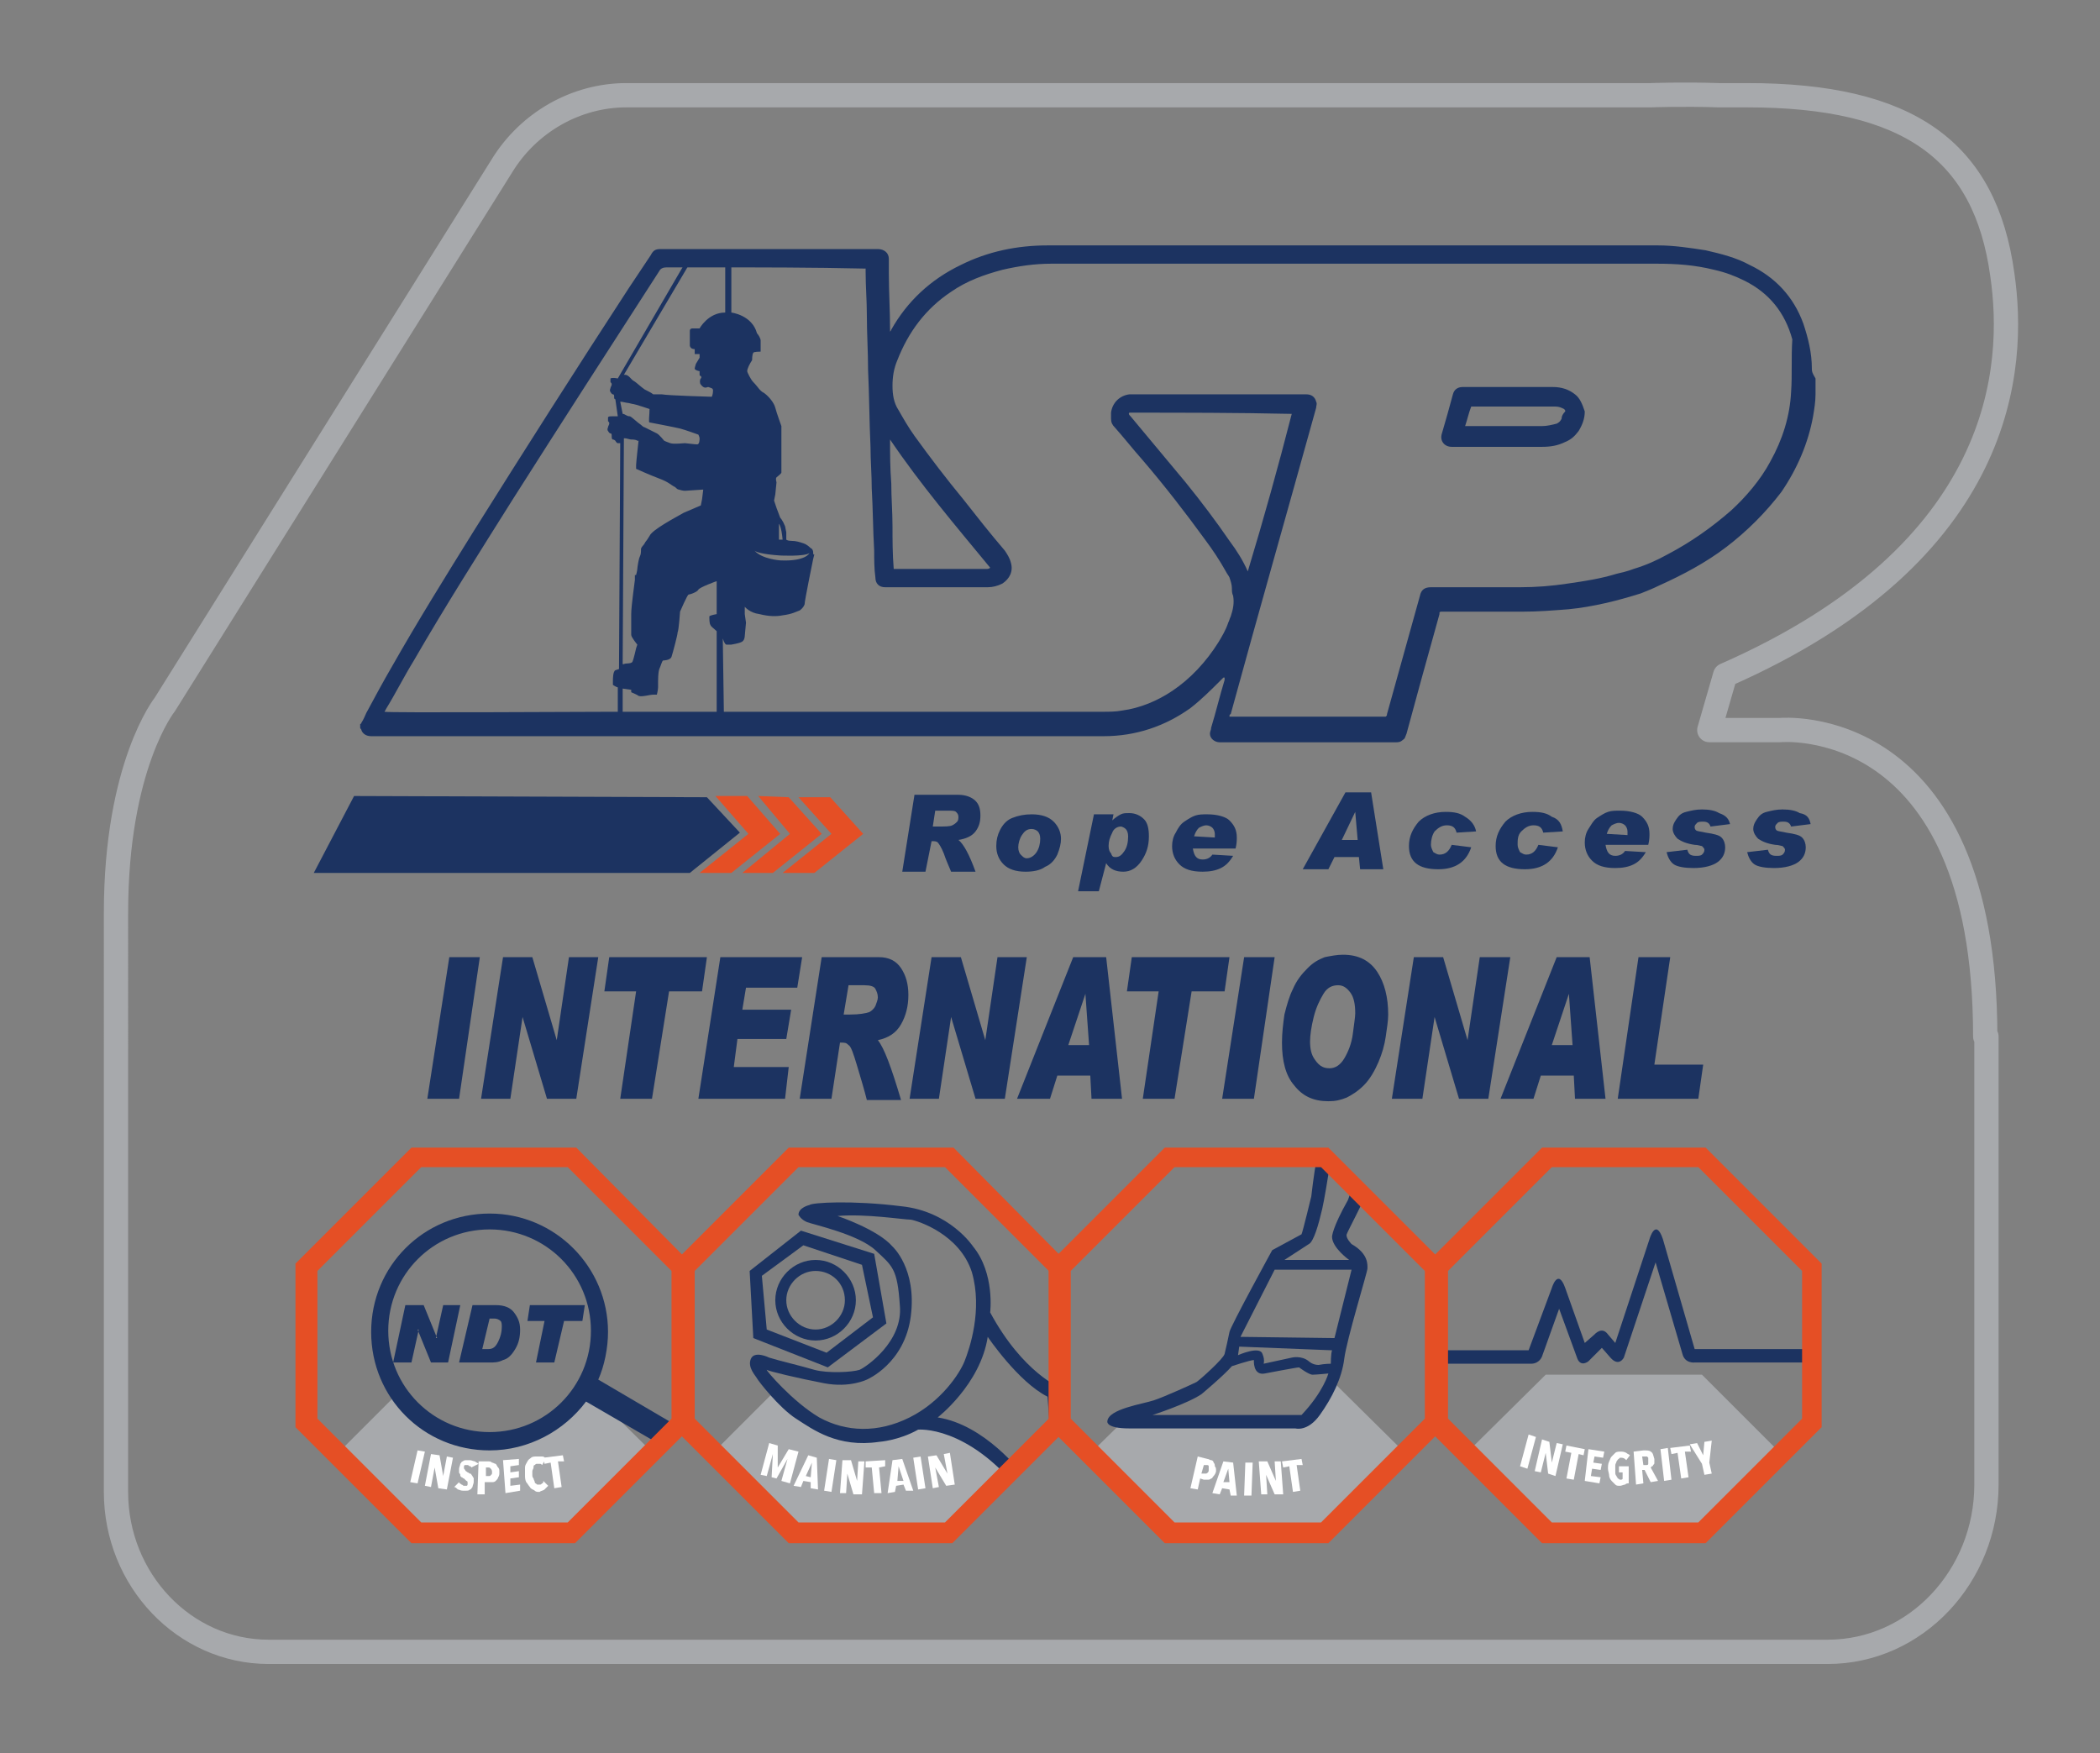 <?xml version="1.0" encoding="UTF-8"?> <svg xmlns="http://www.w3.org/2000/svg" xmlns:xlink="http://www.w3.org/1999/xlink" version="1.1" id="Layer_1" x="0px" y="0px" viewBox="0 0 172 143.6" style="enable-background:new 0 0 172 143.6;" xml:space="preserve"><rect x="0" y="0" width="172" height="143.6" fill="#808080" stroke="none"/> <style type="text/css"> .st0{clip-path:url(#XMLID_00000098186042087341946930000001599094837507326395_);fill:#A7A9AC;} .st1{clip-path:url(#XMLID_00000098186042087341946930000001599094837507326395_);} .st2{fill:#1C3361;} .st3{fill-rule:evenodd;clip-rule:evenodd;fill:#1C3361;} .st4{fill:#FFFFFF;} .st5{clip-path:url(#XMLID_00000098186042087341946930000001599094837507326395_);fill:#1C3361;} .st6{clip-path:url(#XMLID_00000098186042087341946930000001599094837507326395_);fill-rule:evenodd;clip-rule:evenodd;fill:#1C3361;} .st7{fill:#E54F25;} .st8{fill-rule:evenodd;clip-rule:evenodd;fill:none;stroke:#000000;stroke-width:0.535;stroke-miterlimit:3.864;} .st9{fill-rule:evenodd;clip-rule:evenodd;fill:#FFFFFF;} .st10{fill:none;stroke:#A7A9AC;stroke-width:1.989;stroke-linecap:round;stroke-linejoin:round;stroke-miterlimit:10;} </style> <g> <g> <g> <g> <g> <defs> <path id="XMLID_00000001623005471964780780000013681915447933420211_" d="M46.9,125.6H34.1l-9-9l0-12.8l9-9l12.8,0l9,9l0,12.8 L46.9,125.6z M86.7,116.6v-12.8l-9-9l-12.8,0l-9,9l0,12.8l9,9h12.8L86.7,116.6z M117.6,116.6v-12.8l-9-9l-12.8,0l-9,9l0,12.8 l9,9h12.8L117.6,116.6z M148.4,116.6v-12.8l-9-9l-12.8,0l-9,9v12.8l9,9h12.8L148.4,116.6z"></path> </defs> <clipPath id="XMLID_00000093175201194588068240000017931812953590388355_"> <use xlink:href="#XMLID_00000001623005471964780780000013681915447933420211_" style="overflow:visible;"></use> </clipPath> <path style="clip-path:url(#XMLID_00000093175201194588068240000017931812953590388355_);fill:#A7A9AC;" d="M47.8,113.4 c-1.5,2.7-4.4,4.5-7.7,4.5c-3.1,0-5.8-1.6-7.3-4l-7.7,7.7v12.8l9.1,9.1H47l9.1-9.1v-12.8L47.8,113.4z"></path> <path style="clip-path:url(#XMLID_00000093175201194588068240000017931812953590388355_);fill:#A7A9AC;" d="M84.2,119.2 l-1.3,1.3c0,0-2.1-1.6-3.1-2.6s-4.3-1.4-4.3-1.4s-3.5,1.5-6.9,0.9c-2-0.4-3.8-2.1-5.1-3.5l-7.7,7.7v12.8l9.1,9.1h12.8l9.1-9.1 v-12.8L84.2,119.2z"></path> <path style="clip-path:url(#XMLID_00000093175201194588068240000017931812953590388355_);fill:#A7A9AC;" d="M109,113 c-0.6,0.9-1.9,3.1-2.3,3.4c-0.5,0.3-6.7,0-8.1,0c-1.1,0-4.9-0.1-6.5-0.1l-5.4,5.3v12.8l9.1,9.1h12.8l9.1-9.1v-12.8L109,113z"></path> <polygon style="clip-path:url(#XMLID_00000093175201194588068240000017931812953590388355_);fill:#A7A9AC;" points=" 139.4,112.6 148.4,121.6 148.4,134.5 139.4,143.5 126.6,143.5 117.5,134.5 117.5,121.6 126.6,112.6 "></polygon> <g style="clip-path:url(#XMLID_00000093175201194588068240000017931812953590388355_);"> <path class="st2" d="M65.8,102l4.8,1.6l0.9,4.3l-3.8,2.9l-4.9-1.9l-0.4-4.4L65.8,102z M65.6,100.8l-4.2,3.3l0.3,5.5l6.1,2.4 l4.8-3.6l-1-5.7L65.6,100.8z"></path> <path class="st2" d="M69.2,106.5c0,1.3-1.1,2.4-2.4,2.4s-2.4-1.1-2.4-2.4c0-1.3,1.1-2.4,2.4-2.4S69.2,105.1,69.2,106.5z M66.8,103.2c-1.8,0-3.3,1.5-3.3,3.3c0,1.8,1.5,3.3,3.3,3.3s3.3-1.5,3.3-3.3C70.1,104.7,68.6,103.2,66.8,103.2z"></path> <path class="st2" d="M73.8,98.8c4,0.4,5.9,3.3,5.9,3.3c1.8,2.2,1.4,5.4,1.4,5.4c2.7,5,5.8,6.2,5.8,6.2l0.4,5.4l-3.7,3.1 c-4.4-5.5-8.4-5.1-8.4-5.1c-1.6,0.9-3.2,1-3.2,1c-3.4,0.5-5.4-1-6.8-1.9s-3.1-3.1-3.2-3.3c-0.1-0.2-0.8-0.9-0.5-1.6 c0.3-0.7,1.5-0.1,1.5-0.1c0.6,0.2,2.7,0.7,3.7,1c1.1,0.3,3.1,0.2,3.7,0c0.5-0.2,3.6-2.3,3.3-5.3c-0.2-3-0.6-3.2-2-4.5 s-5.1-2.1-5.6-2.3c-0.5-0.2-0.7-0.6-0.7-0.6c0-0.6,0.9-0.8,0.9-0.8C66.5,98.5,69.8,98.3,73.8,98.8z M68.6,99.6 c0,0,3.3,1.1,4.5,2.5c0,0,2,1.8,1.5,5.7c-0.5,3.9-3.6,5.2-3.6,5.2s-1.4,0.7-3.5,0.3s-4.6-1-4.7-1.1c-0.1,0,2.1,2.6,4.3,3.9 c2.2,1.2,4.8,1.3,7.4,0s4.1-3.6,4.5-4.6s1.5-4.2,0.6-7.3c-1-3.1-4.4-4.2-5-4.3C74,99.9,70.9,99.4,68.6,99.6z M76.8,116.1 c3.9,0.6,6.9,4.6,6.9,4.6l2.4-2.1l-0.3-4.2c-2.4-1.2-4.9-4.9-4.9-4.9C80.3,113.4,76.8,116.1,76.8,116.1z"></path> </g> <g style="clip-path:url(#XMLID_00000093175201194588068240000017931812953590388355_);"> <g> <polygon class="st3" points="37.7,106.9 36.7,111.6 35.3,111.6 34.2,108.9 34.3,108.9 33.7,111.6 32.2,111.6 33.2,106.9 34.7,106.9 35.8,109.6 35.7,109.6 36.3,106.9 "></polygon> <path class="st3" d="M38.7,106.9l1.9,0c0.7,0,1.2,0.2,1.5,0.6c0.3,0.4,0.5,0.8,0.5,1.4c0,0.6-0.1,1.1-0.4,1.6 c-0.3,0.5-0.6,0.8-1,0.9c-0.4,0.2-0.7,0.2-1.1,0.2l-2.5,0L38.7,106.9z M39.5,110.5l0.5,0c0.4,0,0.6-0.2,0.8-0.6 c0.2-0.4,0.3-0.8,0.3-1.2c0-0.2,0-0.4-0.1-0.5c-0.1-0.1-0.3-0.2-0.5-0.2l-0.4,0L39.5,110.5z"></path> <polygon class="st3" points="47.9,106.9 47.7,108.2 46.2,108.2 45.4,111.6 43.9,111.6 44.6,108.2 43.2,108.2 43.4,106.9 "></polygon> </g> <path class="st3" d="M55.3,116.7l-6.3-3.7c0.5-1.1,0.8-2.6,0.8-3.9c0-5.3-4.3-9.7-9.7-9.7s-9.7,4.3-9.7,9.7s4.3,9.7,9.7,9.7 c3.2,0,6.1-1.6,7.9-4l6.2,3.6L55.3,116.7z M40.1,117.3c-4.6,0-8.3-3.7-8.3-8.3c0-4.6,3.7-8.3,8.3-8.3s8.3,3.7,8.3,8.3 C48.4,113.6,44.7,117.3,40.1,117.3z"></path> </g> <g style="clip-path:url(#XMLID_00000093175201194588068240000017931812953590388355_);"> <path class="st4" d="M64,121.3l0.5-1.8l0,0l-0.9,1.6l-0.4-0.1l0.1-1.9l0,0l-0.5,1.8l-0.5-0.1l0.7-2.6l0.7,0.2l0,1.8l0,0 l0.9-1.5l0.8,0.2l-0.7,2.6L64,121.3z"></path> <path class="st4" d="M66.4,121.9l0-0.5l-0.6-0.1l-0.2,0.5l-0.6-0.1l1.2-2.5l0.7,0.2L67,122L66.4,121.9z M66.5,119.8 L66.5,119.8l-0.5,1.1l0.4,0.1L66.5,119.8z"></path> <path class="st4" d="M67.5,122.1l0.4-2.6l0.6,0.1l-0.4,2.6L67.5,122.1z"></path> <path class="st4" d="M69.9,122.4l-0.5-1.7l0,0l-0.1,1.6l-0.5,0l0.2-2.7l0.7,0l0.5,1.7l0,0l0.1-1.6l0.5,0l-0.2,2.7L69.9,122.4z "></path> <path class="st4" d="M72,120.2l0.2,2.1l-0.6,0l-0.2-2.1l-0.5,0l0-0.5l1.6-0.1l0,0.5L72,120.2z"></path> <path class="st4" d="M74.2,122.1l-0.2-0.5l-0.6,0.1l-0.1,0.5l-0.6,0.1l0.4-2.7l0.8-0.1l0.9,2.6L74.2,122.1z M73.6,120.1 L73.6,120.1l-0.1,1.2l0.5,0L73.6,120.1z"></path> <path class="st4" d="M75.2,122l-0.4-2.6l0.6-0.1l0.4,2.6L75.2,122z"></path> <path class="st4" d="M77.5,121.7l-0.9-1.5l0,0l0.3,1.6l-0.5,0.1l-0.4-2.6l0.7-0.1l0.9,1.5l0,0l-0.3-1.6l0.5-0.1l0.4,2.6 L77.5,121.7z"></path> </g> <g style="clip-path:url(#XMLID_00000093175201194588068240000017931812953590388355_);"> <path class="st4" d="M99.6,120.5c0,0.1-0.1,0.3-0.2,0.4c-0.1,0.1-0.1,0.2-0.2,0.2c-0.1,0.1-0.2,0.1-0.3,0.1 c-0.1,0-0.2,0-0.3,0l-0.3-0.1l-0.2,0.9l-0.6-0.1l0.6-2.6l0.8,0.2c0.1,0,0.2,0.1,0.3,0.1c0.1,0,0.2,0.1,0.2,0.2 c0.1,0.1,0.1,0.2,0.1,0.3C99.6,120.2,99.6,120.3,99.6,120.5z M99,120.4c0-0.1,0-0.2,0-0.3c0-0.1-0.1-0.1-0.2-0.1l-0.2,0 l-0.2,0.7l0.2,0c0.1,0,0.2,0,0.2,0C99,120.6,99,120.5,99,120.4z"></path> <path class="st4" d="M100.8,122.5l-0.1-0.5l-0.6-0.1l-0.2,0.5l-0.6-0.1l0.9-2.6l0.8,0.1l0.3,2.7L100.8,122.5z M100.6,120.3 L100.6,120.3l-0.4,1.1l0.5,0L100.6,120.3z"></path> <path class="st4" d="M101.9,122.5l0.1-2.7l0.6,0l-0.1,2.7L101.9,122.5z"></path> <path class="st4" d="M104.4,122.4l-0.7-1.6l0,0l0.1,1.6l-0.5,0l-0.2-2.7l0.7,0l0.7,1.6l0,0l-0.1-1.6l0.5,0l0.2,2.7 L104.4,122.4z"></path> <path class="st4" d="M106.2,120l0.3,2.1l-0.6,0.1l-0.3-2.1l-0.5,0.1l-0.1-0.5l1.6-0.2l0.1,0.5L106.2,120z"></path> </g> <g style="clip-path:url(#XMLID_00000093175201194588068240000017931812953590388355_);"> <path class="st4" d="M33.6,121.4l0.6-2.6l0.6,0.1l-0.6,2.6L33.6,121.4z"></path> <path class="st4" d="M35.9,121.9l-0.3-1.7l0,0l-0.3,1.6l-0.5-0.1l0.5-2.6l0.7,0.1l0.3,1.7l0,0l0.3-1.6l0.5,0.1l-0.5,2.6 L35.9,121.9z"></path> <path class="st4" d="M38.6,120.2c0-0.1-0.1-0.1-0.1-0.1c-0.1,0-0.1-0.1-0.2-0.1c-0.1,0-0.1,0-0.2,0c-0.1,0-0.1,0.1-0.1,0.2 c0,0.1,0,0.1,0.1,0.2c0,0.1,0.1,0.1,0.2,0.2c0.1,0,0.1,0.1,0.2,0.1c0.1,0,0.1,0.1,0.2,0.2c0,0.1,0.1,0.1,0.1,0.2 c0,0.1,0,0.2,0,0.3c0,0.1-0.1,0.3-0.1,0.4c-0.1,0.1-0.1,0.2-0.2,0.2c-0.1,0.1-0.2,0.1-0.3,0.1c-0.1,0-0.2,0-0.3,0 c-0.2,0-0.3-0.1-0.4-0.1c-0.1-0.1-0.2-0.2-0.3-0.2l0.4-0.4c0,0.1,0.1,0.1,0.2,0.2c0.1,0,0.1,0.1,0.2,0.1c0.1,0,0.1,0,0.2,0 c0.1,0,0.1-0.1,0.1-0.2c0-0.1,0-0.2-0.1-0.2c-0.1-0.1-0.1-0.1-0.2-0.2c-0.1,0-0.1-0.1-0.2-0.1c-0.1-0.1-0.1-0.1-0.1-0.2 c0-0.1-0.1-0.1-0.1-0.2c0-0.1,0-0.2,0-0.3c0-0.1,0.1-0.3,0.1-0.4c0.1-0.1,0.1-0.2,0.2-0.2c0.1-0.1,0.2-0.1,0.3-0.1 c0.1,0,0.2,0,0.3,0c0.1,0,0.3,0.1,0.4,0.1c0.1,0.1,0.2,0.1,0.3,0.2L38.6,120.2z"></path> <path class="st4" d="M40.9,120.6c0,0.1,0,0.3-0.1,0.4c0,0.1-0.1,0.2-0.2,0.3c-0.1,0.1-0.2,0.1-0.3,0.1c-0.1,0-0.2,0-0.3,0 l-0.3,0l0,1l-0.6,0l0.1-2.7l0.8,0c0.1,0,0.2,0,0.3,0.1c0.1,0,0.2,0.1,0.3,0.1c0.1,0.1,0.1,0.2,0.2,0.3 C40.9,120.3,40.9,120.4,40.9,120.6z M40.3,120.6c0-0.1,0-0.2-0.1-0.3c-0.1-0.1-0.1-0.1-0.2-0.1l-0.2,0l0,0.7l0.2,0 c0.1,0,0.2,0,0.2-0.1C40.3,120.8,40.3,120.7,40.3,120.6z"></path> <path class="st4" d="M41.4,122.3l-0.2-2.7l1.3-0.1l0,0.5l-0.7,0.1l0,0.5l0.7-0.1l0,0.5l-0.7,0.1l0,0.6l0.8-0.1l0,0.5 L41.4,122.3z"></path> <path class="st4" d="M44.6,122c-0.1,0.1-0.3,0.1-0.4,0.2c-0.2,0-0.3,0-0.4-0.1c-0.1-0.1-0.3-0.1-0.4-0.3 c-0.1-0.1-0.2-0.3-0.3-0.4c-0.1-0.2-0.1-0.4-0.1-0.6c0-0.2,0-0.4,0-0.6c0-0.2,0.1-0.3,0.2-0.5s0.2-0.2,0.3-0.3 c0.1-0.1,0.3-0.1,0.4-0.1c0.2,0,0.3,0,0.5,0s0.2,0.1,0.3,0.2l-0.3,0.5c-0.1-0.1-0.1-0.1-0.2-0.1c-0.1,0-0.1,0-0.2,0 c-0.1,0-0.1,0-0.2,0.1c-0.1,0-0.1,0.1-0.1,0.2c0,0.1-0.1,0.2-0.1,0.3c0,0.1,0,0.2,0,0.3c0,0.1,0,0.2,0.1,0.3 c0,0.1,0.1,0.2,0.1,0.3c0,0.1,0.1,0.1,0.2,0.2c0.1,0,0.1,0,0.2,0c0.1,0,0.1,0,0.2-0.1c0.1,0,0.1-0.1,0.1-0.2l0.4,0.4 C44.8,121.8,44.7,121.9,44.6,122z"></path> <path class="st4" d="M45.7,119.7l0.3,2.1l-0.6,0.1l-0.3-2.1l-0.5,0.1l-0.1-0.5l1.6-0.2l0.1,0.5L45.7,119.7z"></path> </g> <g style="clip-path:url(#XMLID_00000093175201194588068240000017931812953590388355_);"> <path class="st4" d="M124.5,120.1l0.7-2.6l0.6,0.2l-0.7,2.6L124.5,120.1z"></path> <path class="st4" d="M126.8,120.7l-0.2-1.7l0,0l-0.4,1.6l-0.5-0.1l0.6-2.6l0.6,0.2l0.2,1.7l0,0l0.4-1.6l0.5,0.1l-0.6,2.6 L126.8,120.7z"></path> <path class="st4" d="M129.3,119.1l-0.4,2.1l-0.6-0.1l0.4-2.1l-0.5-0.1l0.1-0.5l1.5,0.3l-0.1,0.5L129.3,119.1z"></path> <path class="st4" d="M129.8,121.3l0.3-2.6l1.3,0.2l-0.1,0.5l-0.7-0.1l-0.1,0.5l0.7,0.1l-0.1,0.5l-0.7-0.1l-0.1,0.6l0.8,0.1 l-0.1,0.5L129.8,121.3z"></path> <path class="st4" d="M133.1,121.6c-0.1,0-0.3,0.1-0.4,0.1c-0.2,0-0.3,0-0.4-0.1c-0.1-0.1-0.2-0.2-0.3-0.3 c-0.1-0.1-0.2-0.3-0.2-0.4c0-0.2-0.1-0.4-0.1-0.6c0-0.2,0-0.4,0.1-0.6s0.1-0.3,0.2-0.4s0.2-0.2,0.3-0.3 c0.1-0.1,0.3-0.1,0.4-0.1c0.2,0,0.3,0,0.5,0.1c0.1,0.1,0.2,0.1,0.3,0.2l-0.3,0.4c-0.1-0.1-0.2-0.2-0.4-0.2 c-0.1,0-0.2,0-0.2,0.1c-0.1,0-0.1,0.1-0.2,0.2c0,0.1-0.1,0.2-0.1,0.3c0,0.1,0,0.2,0,0.3c0,0.1,0,0.2,0,0.3 c0,0.1,0,0.2,0.1,0.3c0,0.1,0.1,0.1,0.1,0.2c0.1,0,0.1,0.1,0.2,0.1c0.1,0,0.2,0,0.2-0.1l0-0.5l-0.3,0l0-0.5l0.8,0l0,1.4 C133.3,121.5,133.2,121.5,133.1,121.6z"></path> <path class="st4" d="M135.2,121.4l-0.5-1l-0.2,0l0.1,1.1l-0.6,0.1l-0.2-2.7l0.8-0.1c0.3,0,0.5,0,0.6,0.1 c0.2,0.1,0.2,0.3,0.3,0.6c0,0.1,0,0.2,0,0.3c0,0.1,0,0.1-0.1,0.2c0,0.1-0.1,0.1-0.1,0.1c0,0-0.1,0.1-0.1,0.1l0.6,1.1 L135.2,121.4z M135,119.6c0-0.1,0-0.1,0-0.2c0,0-0.1-0.1-0.1-0.1c0,0-0.1,0-0.1,0c0,0-0.1,0-0.1,0l-0.2,0l0.1,0.7l0.2,0 c0.1,0,0.2,0,0.2-0.1C135,119.8,135,119.7,135,119.6z"></path> <path class="st4" d="M136.3,121.3l-0.3-2.6l0.6-0.1l0.3,2.6L136.3,121.3z"></path> <path class="st4" d="M138,118.9l0.3,2.1l-0.6,0.1l-0.3-2.1l-0.5,0.1l-0.1-0.5l1.6-0.2l0.1,0.5L138,118.9z"></path> <path class="st4" d="M140,119.8l0.2,0.9l-0.6,0.1l-0.2-0.9l-1-1.6l0.6-0.1l0.5,1l0,0l0.1-1.1l0.6-0.1L140,119.8z"></path> </g> <path style="clip-path:url(#XMLID_00000093175201194588068240000017931812953590388355_);fill:#1C3361;" d="M117.5,110.6h7.7 l1.9-5.1c0,0,0.5-1.7,1.1,0c0.5,1.4,1.6,4.5,1.6,4.5l0.8-0.7c0,0,0.6-0.7,1.1,0l0.6,0.7l2.8-8.5c0,0,0.5-1.8,1.1,0l2.6,9h9.5 v1.1h-9.5c0,0-0.8,0.1-1-0.7l-2.2-7.5l-2.6,7.8c0,0-0.4,0.8-1.1,0l-0.7-0.8l-1.1,1.1c0,0-0.6,0.5-0.9-0.2l-1.5-4.1l-1.4,3.9 c0,0-0.2,0.6-0.9,0.6h-7.8L117.5,110.6z"></path> <path style="clip-path:url(#XMLID_00000093175201194588068240000017931812953590388355_);fill-rule:evenodd;clip-rule:evenodd;fill:#1C3361;" d=" M107.4,98c0.7-6.1,1.7-7.5,1.7-7.5c1.4-2.3,2.9-0.4,2.9-0.4c1.2,2.2,0.1,6.9-0.1,7.6c-0.2,0.7-1.5,3.1-1.6,3.4 c-0.1,0.3,0.4,0.8,0.4,0.8c1.4,0.8,1.3,1.7,1.3,2s-1.7,5.8-1.9,7.4c-0.2,1.6-1,3.2-2,4.6c-1,1.4-2,1.1-2,1.1l-13.6,0 c-2,0-1.8-0.6-1.8-0.6c0.1-1,2.9-1.4,3.8-1.7c0.9-0.3,3.1-1.3,3.5-1.5c0.3-0.2,2.2-1.9,2.3-2.3c0.1-0.4,0.3-1.3,0.4-1.8 c0.1-0.5,3.5-6.7,3.5-6.7l2.4-1.3C106.7,100.9,107.4,98,107.4,98z M107.2,101.9l-2,1.3h5.3c0,0-1.4-1-1.4-1.9c0,0,0-0.7,1.3-3 c0,0,1.6-4.1,0.9-6.9c-0.7-2.8-1.9,1-1.9,1s-0.8,5.3-1.1,6.6S107.6,101.7,107.2,101.9z M101.6,109.5l7.7,0.1l1.4-5.6h-6.3 L101.6,109.5z M101.5,110.3l-0.1,0.7c0,0,1.8-0.8,2-0.1c0,0,0.2,0.4,0.1,0.8l2.3-0.5c0,0,0.8-0.2,1.4,0.3c0,0,0.3,0.3,0.8,0.3 c0.5-0.1,1-0.1,1-0.1s0-0.8,0.1-1.1L101.5,110.3z M98.4,114.2c-1.2,0.8-4,1.7-4,1.7l12.2,0c1.8-1.9,2.2-3.4,2.2-3.4 c0,0-1,0.1-1.3,0.1c-0.3,0-1.1-0.6-1.1-0.6c-0.2,0-2.8,0.5-2.8,0.5c-1,0.2-0.9-1.1-0.9-1.1c-0.3,0-1.8,0.5-1.8,0.5 C100.2,112.7,98.4,114.2,98.4,114.2z"></path> </g> <path class="st7" d="M46.5,95.6l8.5,8.5v12.1l-8.5,8.5h-12c0,0-8.5-8.5-8.5-8.5c0,0,0-12.1,0-12.1l8.5-8.5L46.5,95.6z M33.7,94 l-9.5,9.5v13.4l9.5,9.5h13.4l9.5-9.5v-13.4L47.2,94L33.7,94z"></path> <path class="st7" d="M77.4,95.6l8.5,8.5v12.1l-8.5,8.5h-12c0,0-8.5-8.5-8.5-8.5s0-12.1,0-12.1l8.5-8.5L77.4,95.6z M64.6,94 l-9.5,9.5v13.4l9.5,9.5H78l9.5-9.5v-13.4L78.1,94L64.6,94z"></path> <path class="st7" d="M108.2,95.6l8.5,8.5v12.1l-8.5,8.5h-12c0,0-8.5-8.5-8.5-8.5c0,0,0-12.1,0-12.1l8.5-8.5L108.2,95.6z M95.4,94l-9.5,9.5v13.4l9.5,9.5h13.4l9.5-9.5v-13.4l-9.5-9.5L95.4,94z"></path> <path class="st7" d="M139.1,95.6l8.5,8.5v12.1l-8.5,8.5h-12c0,0-8.5-8.5-8.5-8.5s0-12.1,0-12.1l8.5-8.5L139.1,95.6z M126.3,94 l-9.5,9.5v13.4l9.5,9.5h13.4l9.5-9.5v-13.4l-9.5-9.5L126.3,94z"></path> <g> <g> <path class="st8" d="M79.3,19.1"></path> <path class="st8" d="M71.8,40.7"></path> <polygon class="st9" points="58.9,45.5 59,46 58.5,46 "></polygon> <path class="st2" d="M66.6,45.2c0-0.1-0.1-0.3-0.2-0.3c-0.1-0.1-0.3-0.3-0.6-0.4c-0.3-0.1-0.6-0.2-1-0.2 c-0.3,0-0.4-0.1-0.4-0.1s0-0.4,0-0.6c-0.1-0.5-0.1-0.5-0.1-0.5c-0.2-0.5-0.4-0.7-0.4-0.7l-0.3-0.8L63.4,41l0.1-0.5l0.1-1 c0,0-0.1-0.3,0-0.4c0.1-0.1,0.4-0.3,0.4-0.4c0-0.1,0-0.6,0-0.6l0-3.2c0,0-0.4-1.1-0.5-1.5c-0.1-0.4-0.5-0.9-0.9-1.2 c-0.4-0.2-0.5-0.5-0.9-0.9c-0.2-0.2-0.5-0.8-0.5-0.9c0-0.2,0.2-0.6,0.4-0.9c0,0,0-0.5,0.1-0.6c0-0.1,0.6-0.1,0.6-0.1 s0-0.7,0-0.9c0-0.2-0.2-0.5-0.3-0.6c-0.4-1.5-2.1-1.7-2.1-1.7l0-4l-0.5,0l0,4c-1.4,0-2.1,1.3-2.1,1.3l-0.6,0 c0,0-0.2,0-0.2,0.2l0,1.2c0,0,0,0.1,0.1,0.2c0.1,0.1,0.3,0.1,0.3,0.1l0,0.4l0.2,0l0.2,0l0,0.3c0,0-0.3,0.5-0.3,0.5 c0,0-0.1,0.3-0.1,0.4c0,0.1,0.3,0.2,0.4,0.2c0,0,0,0.2,0,0.3c0,0.1,0.1,0.1,0.1,0.1c0,0,0.1,0.1,0,0.2c-0.1,0.1-0.1,0.4,0,0.5 c0.3,0.4,0.5,0.2,0.6,0.2c0.3,0.1,0.4,0.1,0.4,0.3c0,0.3-0.1,0.5-0.1,0.5s-3.6-0.1-4.1-0.2c-0.5,0-0.7,0-0.7,0 c-0.1-0.1-0.5-0.3-0.7-0.4c-0.3-0.2-0.7-0.6-0.9-0.7c-0.2-0.1-0.4-0.5-0.7-0.5c0,0-0.1,0-0.1,0l5.2-8.8v-0.2v-0.2h-0.4l0,0.4 l-5.3,9.1C50.1,30.9,50,31,50,31c0,0.1,0,0.2,0,0.3c0.1,0.1,0.1,0.1,0.1,0.2c0,0.1-0.1,0.2-0.1,0.3c0,0-0.1,0.2,0,0.3 c0,0,0.1,0.2,0.2,0.2c0.1,0,0.1,0.1,0.1,0.2c0,0.1,0,0.2,0.1,0.2l0.2,1.4c-0.2,0-0.4,0-0.5,0c-0.1,0-0.3,0-0.3,0.1 c0,0.1,0,0.2,0,0.3c0.1,0.1,0.1,0.1,0.1,0.2c0,0.1-0.1,0.2-0.1,0.3c0,0-0.1,0.2,0,0.3c0,0,0.1,0.2,0.2,0.2 c0.1,0,0.1,0.1,0.1,0.2c0,0.1,0,0.3,0.1,0.3c0.1,0,0.2,0.1,0.2,0.1s0.1,0.2,0.2,0.2c0,0,0.1,0,0.2,0l-0.1,18.5 c0,0-0.3,0.1-0.3,0.1c-0.2,0.1-0.2,0.7-0.2,0.9c0,0.2,0,0.3,0,0.3s0.3,0.2,0.4,0.2l0,2.8H51l0-2.7l0,0l0.7,0.1l0,0.2 c0.2,0.1,0.5,0.2,0.6,0.3c0.3,0.1,0.9-0.1,1.2-0.1l0.3,0c0,0,0.1-0.4,0.1-0.6c0-0.2,0-0.4,0-0.5c0-0.1,0-0.7,0.1-1 c0.1-0.2,0.2-0.6,0.3-0.7c0,0,0.6,0,0.7-0.3c0.1-0.3,0.5-1.8,0.5-2c0.1-0.2,0.2-1.7,0.2-1.7s0.6-1.4,0.7-1.4 c0.1,0,0.7-0.2,0.8-0.4c0.1-0.2,1.5-0.7,1.5-0.7s0,2.8,0,2.7c0,0-0.6,0.1-0.6,0.2c0,0.2,0,0.6,0.1,0.7c0,0.1,0.3,0.3,0.5,0.5 l0,7.4l0.6,0l-0.1-6.8c0.1,0.3,0.2,0.5,0.3,0.5c0.1,0,0.1,0,0.1,0l0.3,0c0,0,0.6-0.1,0.8-0.2c0.3-0.1,0.3-0.5,0.3-0.5L61.1,51 l-0.1-0.7l0-0.6c0,0,0.4,0.5,1.2,0.6c0.8,0.2,1.4,0.2,1.9,0.1c0.8-0.1,1.1-0.3,1.4-0.4c0,0,0.3-0.2,0.4-0.5 c0-0.3,0.7-3.7,0.7-3.7l0.1-0.4C66.6,45.5,66.6,45.3,66.6,45.2z M51,33.9l-0.2-1c0.2,0,0.5,0.1,0.6,0.1c0.1,0,0.4,0.1,0.5,0.1 c0.1,0,1.3,0.4,1.3,0.4c0,0.5-0.1,1.1,0,1.1c0,0,2.1,0.4,2.5,0.5c0.4,0.1,1.5,0.5,1.5,0.5s0.1,0.2,0.1,0.3 c0,0.1,0,0.5-0.2,0.5c-0.2,0-0.9-0.1-1-0.1c-0.1,0-0.9,0.1-1.2,0c-0.3-0.1-0.5-0.2-0.5-0.2s-0.4-0.5-0.6-0.6 c-0.2-0.1-1-0.5-1-0.5s-0.1,0-0.3-0.2c-0.3-0.2-0.7-0.6-0.9-0.7C51.3,34.1,51.2,33.9,51,33.9z M57.5,40.9l-0.1,0.5L56,42 c-0.7,0.4-2.6,1.4-2.8,1.9c-0.3,0.5-0.3,0.4-0.4,0.6c-0.1,0.2-0.3,0.3-0.3,0.5c0,0.2,0,0.4-0.1,0.6c-0.1,0.2-0.2,0.9-0.2,1 c0,0.1-0.1,0.5-0.1,0.5L52,47.1l0,0.4c0,0.1-0.3,2.1-0.3,2.8l0,1.7c0,0.2,0.5,0.8,0.5,0.8l-0.1,0.3c0,0-0.2,0.9-0.3,1.1 c-0.1,0.2-0.6,0.1-0.7,0.2c0,0-0.1,0-0.1,0l0.1-18.5l0.1,0c0.1,0,0.4,0.1,0.5,0.1c0.1,0,0.4,0,0.5,0.1c0,0,0.1,0,0.1,0 s-0.2,1.8-0.2,2c0,0.1,0,0.3,0,0.3s1.1,0.5,1.9,0.8c0.8,0.3,0.9,0.5,1.3,0.7c0.1,0.1,0.2,0.2,0.3,0.2c0.3,0.1,0.5,0.1,0.5,0.1 l1.5-0.1L57.5,40.9z M63.8,42.9c0,0,0.2,0.2,0.3,1.3l-0.3,0L63.8,42.9z M63.9,45.9c0,0-1.5-0.1-2.1-0.8 c0.1,0.1,0.6,0.3,2.1,0.4c0,0,2,0.1,2.4-0.2C66.3,45.3,66,46,63.9,45.9z"></path> <g> <path class="st2" d="M129,32.3c-0.5-0.4-1.1-0.6-1.8-0.6c-0.7,0-1.3,0-2,0c-1.8,0-3.6,0-5.4,0c-0.4,0-0.7,0.2-0.8,0.6 c-0.3,1.1-0.6,2.2-0.9,3.2c-0.2,0.6,0.2,1.1,0.8,1.1c1.3,0,2.6,0,3.9,0c0,0,0,0,0,0c1.2,0,2.3,0,3.5,0c0.7,0,1.3-0.1,1.9-0.4 c0.5-0.2,0.8-0.5,1.1-0.9c0.3-0.5,0.5-1,0.5-1.6C129.6,33.1,129.4,32.6,129,32.3z M127.9,34.3c-0.1,0.2-0.2,0.3-0.4,0.4 c-0.4,0.1-0.8,0.2-1.2,0.2c-1,0-2.1,0-3.1,0c-1,0-2,0-3,0c0,0-0.1,0-0.2,0c0.2-0.6,0.3-1.1,0.5-1.6c0.1,0,0.1,0,0.2,0 c1.2,0,2.4,0,3.6,0c1,0,2,0,3.1,0c0.3,0,0.5,0.1,0.7,0.2c0.1,0.1,0.1,0.1,0.1,0.2C128,33.9,127.9,34.1,127.9,34.3z"></path> <path class="st2" d="M148.4,30.2c0-1.3-0.3-2.5-0.7-3.7c-0.8-2.2-2.3-3.8-4.4-4.8c-1.1-0.6-2.3-0.9-3.6-1.2 c-1.3-0.2-2.6-0.4-3.9-0.4c-0.5,0-1.1,0-1.6,0c-6.8,0-13.6,0-20.3,0c-9.4,0-18.7,0-28.1,0c-2.5,0-4.9,0.5-7.1,1.6 c-2.5,1.2-4.4,3-5.7,5.3c0,0.1-0.1,0.1-0.1,0.2c0-0.1,0-0.1,0-0.2c0-1.5-0.1-3.1-0.1-4.6c0-0.4,0-0.8,0-1.2 c0-0.5-0.4-0.8-0.9-0.8c-2,0-3.9,0-5.9,0c-2.9,0-5.8,0-8.7,0c-1,0-2.1,0-3.1,0c0,0,0,0-0.1,0c-0.4,0-0.6,0.1-0.8,0.5 c-0.6,0.9-1.2,1.8-1.8,2.7c-4.3,6.6-8.5,13.2-12.7,19.9c-2.3,3.7-4.6,7.4-6.7,11.1c-0.7,1.2-1.4,2.5-2.1,3.8 c-0.1,0.2-0.2,0.5-0.4,0.8c0,0,0,0.1-0.1,0.1c0,0.1,0,0.2,0,0.3c0,0.1,0.1,0.1,0.1,0.2c0.1,0.3,0.4,0.5,0.8,0.5 c0.9,0,1.9,0,2.8,0c0.1,0,0.1,0,0.2,0c3.4,0,6.8,0,10.3,0c3.6,0,7.2,0,10.8,0c1.8,0,3.6,0,5.3,0c1.8,0,3.6,0,5.4,0 c1.8,0,3.6,0,5.4,0c3.6,0,7.2,0,10.7,0c3,0,6.1,0,9.1,0c2.6,0,5-0.8,7.1-2.3c0.9-0.7,1.7-1.5,2.5-2.3 c0.1-0.1,0.1-0.1,0.2-0.2c0,0,0,0,0.1,0c0,0.1,0,0.1,0,0.2c-0.4,1.3-0.7,2.6-1.1,3.9c0,0.2-0.1,0.3-0.1,0.5 c0,0.4,0.4,0.7,0.8,0.7c0,0,0.1,0,0.1,0c4.8,0,9.5,0,14.3,0c0.2,0,0.4,0,0.6-0.2c0.2-0.1,0.2-0.3,0.3-0.5 c0.4-1.5,0.8-2.9,1.2-4.4c0.5-1.8,1-3.6,1.5-5.4c0,0,0-0.1,0-0.1c0-0.1,0.1-0.1,0.2-0.1c0.2,0,0.4,0,0.6,0c2,0,4,0,6,0 c1.3,0,2.5-0.1,3.8-0.2c2-0.2,4-0.7,5.9-1.3c0.5-0.2,1-0.4,1.4-0.6c2-0.9,3.9-1.9,5.6-3.2c1.7-1.3,3.2-2.8,4.5-4.5 c1.3-1.9,2.2-4,2.6-6.2c0.1-0.6,0.2-1.2,0.2-1.8c0-0.1,0-0.2,0-0.4c0-0.3,0-0.6,0-0.9C148.4,30.5,148.4,30.4,148.4,30.2z M72.9,36C72.9,36,72.9,36,72.9,36c2.5,3.7,5.4,7.1,8.2,10.5c-0.1,0.1-0.2,0.1-0.3,0.1c-1.6,0-3.3,0-4.9,0 c-0.8,0-1.6,0-2.4,0c-0.1,0-0.2,0-0.3,0c-0.1-1.2-0.1-2.4-0.1-3.5c0-1.2-0.1-2.3-0.1-3.5C72.9,38.3,72.9,37.2,72.9,36 C72.9,36,72.9,36,72.9,36z M146.7,32.1c-0.1,2-0.7,3.9-1.7,5.7c-0.8,1.5-2,2.9-3.2,4c-1.6,1.4-3.3,2.6-5.2,3.6 c-0.9,0.5-1.8,0.9-2.8,1.2c-0.5,0.2-1,0.3-1.4,0.4c-1.3,0.4-2.6,0.6-4,0.8c-1.3,0.2-2.6,0.3-3.9,0.3c-2,0-4,0-6,0 c-0.4,0-0.9,0-1.3,0c-0.5,0-0.8,0.2-0.9,0.7c-0.9,3.2-1.8,6.5-2.7,9.7c0,0.1,0,0.1-0.1,0.2c-4.3,0-8.5,0-12.8,0 c0-0.1,0-0.2,0.1-0.2c2.3-8.4,4.7-16.8,7-25.1c0-0.2,0.1-0.3,0-0.5c-0.1-0.4-0.4-0.6-0.8-0.6c-0.3,0-0.6,0-0.9,0 c-1.5,0-3,0-4.5,0c-2.6,0-5.2,0-7.7,0c-0.5,0-0.9,0-1.4,0c-0.8,0.1-1.4,0.7-1.5,1.5c0,0.2,0,0.3,0,0.5c0,0.3,0.1,0.5,0.3,0.7 c0.8,0.9,1.5,1.8,2.3,2.7c1.8,2.1,3.5,4.3,5.1,6.5c0.6,0.8,1.2,1.7,1.7,2.6c0.1,0.2,0.2,0.3,0.3,0.5c0.1,0.3,0.2,0.6,0.2,0.9 c0,0.2,0,0.4,0.1,0.6c0.1,0.6,0,1.1-0.2,1.7c-0.1,0.2-0.1,0.3-0.2,0.5c-0.2,0.6-0.5,1.1-0.8,1.6c-1,1.6-2.3,3-3.8,4 c-1.2,0.8-2.6,1.4-4.1,1.6c-0.5,0.1-1.1,0.1-1.6,0.1c-1.3,0-2.6,0-3.9,0c-3.4,0-6.9,0-10.3,0c-1.8,0-3.6,0-5.4,0 c-1.8,0-3.6,0-5.4,0c-1.7,0-3.5,0-5.2,0c-0.2,0-0.5,0-0.7,0c-0.1,0-0.1,0-0.2,0c0,0,0,0,0,0h-0.6c0,0,0,0,0,0 c-2.6,0-5.1,0-7.7,0c0,0,0,0,0,0h-0.7c-2.4,0-18.5,0.1-18.7,0c0-0.1,0.1-0.1,0.1-0.2c0.8-1.3,1.5-2.7,2.3-4 c2.6-4.5,5.4-8.9,8.1-13.2c4-6.3,8-12.5,12-18.7c0.1-0.2,0.3-0.3,0.6-0.3l0.8,0c0,0,0,0,0,0c0,0,0,0,0,0l2.5,0 c4.3,0,8.7,0,13,0.1c0,0.1,0,0.2,0,0.3c0,1.2,0.1,2.3,0.1,3.5c0,1.5,0.1,3,0.1,4.5c0.1,2.1,0.1,4.2,0.2,6.3 c0,1.1,0.1,2.3,0.1,3.4c0.1,1.7,0.1,3.4,0.2,5.1c0,0.7,0,1.5,0.1,2.2c0,0.5,0.3,0.8,0.8,0.8c0.6,0,1.2,0,1.7,0 c1.2,0,2.4,0,3.6,0c1,0,2.1,0,3.1,0c0.4,0,0.8-0.1,1.2-0.3c0.6-0.4,0.9-1,0.7-1.7c-0.1-0.4-0.3-0.7-0.5-1 c-1.2-1.4-2.3-2.8-3.4-4.2c-1.4-1.7-2.7-3.4-4-5.2c-0.5-0.7-0.9-1.4-1.3-2.1c-0.4-0.6-0.5-1.3-0.5-2c0-0.7,0.1-1.4,0.4-2.1 c0.9-2.3,2.3-4.2,4.4-5.6c1.3-0.9,2.7-1.4,4.2-1.8c1.3-0.3,2.6-0.5,4-0.5c9,0,18,0,27.1,0c7.5,0,15,0,22.5,0 c1.6,0,3.1,0.1,4.7,0.5c0.9,0.2,1.7,0.5,2.5,0.9c2,1,3.3,2.6,3.9,4.8C146.7,29.3,146.8,30.7,146.7,32.1z M102.2,46.8 c-0.4-0.9-0.9-1.7-1.5-2.5c-1.1-1.6-2.3-3.2-3.6-4.8c-1.5-1.8-3-3.6-4.5-5.4c-0.1-0.1-0.2-0.2-0.1-0.3c4.4,0,8.8,0,13.3,0.1 C104.7,38.2,103.5,42.5,102.2,46.8C102.3,46.8,102.2,46.8,102.2,46.8z"></path> </g> </g> <g> <path class="st3" d="M74.9,65.1l3.6,0c0.6,0,1.1,0.2,1.4,0.5c0.3,0.3,0.4,0.7,0.4,1.2c0,0.5-0.1,0.9-0.4,1.3 c-0.3,0.4-0.8,0.6-1.4,0.7c0.4,0.3,0.9,1.2,1.4,2.6l-2,0c-0.2-0.5-0.4-0.9-0.6-1.5c-0.2-0.5-0.4-0.8-0.5-0.9 c-0.1-0.1-0.3-0.1-0.4-0.1l-0.1,0l-0.5,2.5l-1.9,0L74.9,65.1z M76.4,67.7l0.4,0c0.6,0,1,0,1.2-0.1c0.2-0.1,0.3-0.2,0.4-0.3 c0.1-0.1,0.1-0.3,0.1-0.4c0-0.2-0.1-0.3-0.2-0.4c-0.1-0.1-0.3-0.1-0.7-0.1l-1,0L76.4,67.7z"></path> <path class="st3" d="M84.5,66.7c0.8,0,1.4,0.2,1.8,0.6c0.4,0.4,0.6,0.9,0.6,1.4c0,0.4-0.1,0.8-0.3,1.3c-0.2,0.4-0.5,0.8-1,1 c-0.4,0.3-1,0.4-1.6,0.4c-0.8,0-1.4-0.2-1.8-0.6c-0.4-0.4-0.6-0.9-0.6-1.5c0-0.5,0.1-0.9,0.3-1.3c0.2-0.4,0.5-0.8,1-1 C83.4,66.8,83.9,66.7,84.5,66.7z M84.1,70.3c0.3,0,0.6-0.2,0.8-0.5c0.2-0.3,0.3-0.7,0.3-1.1c0-0.3-0.1-0.5-0.2-0.6 c-0.1-0.1-0.3-0.2-0.5-0.2c-0.4,0-0.6,0.2-0.8,0.5c-0.2,0.3-0.3,0.7-0.3,1c0,0.3,0.1,0.5,0.2,0.6 C83.8,70.2,83.9,70.3,84.1,70.3z"></path> <path class="st3" d="M91.1,67.2c0.2-0.2,0.5-0.4,0.7-0.5c0.2-0.1,0.4-0.1,0.7-0.1c0.5,0,0.9,0.2,1.2,0.5 c0.3,0.3,0.4,0.8,0.4,1.4c0,0.8-0.2,1.4-0.6,2c-0.4,0.6-0.9,0.9-1.5,0.9c-0.6,0-1.1-0.2-1.4-0.7L90,73l-1.7,0l1.3-6.3l1.6,0 L91.1,67.2L91.1,67.2z M91.4,70.2c0.3,0,0.5-0.2,0.7-0.5c0.2-0.3,0.3-0.7,0.3-1.2c0-0.3-0.1-0.5-0.2-0.6 c-0.1-0.1-0.3-0.2-0.4-0.2c-0.3,0-0.6,0.2-0.7,0.5c-0.2,0.4-0.3,0.7-0.3,1.1c0,0.3,0.1,0.5,0.2,0.6 C91.1,70.2,91.2,70.2,91.4,70.2z"></path> <path class="st3" d="M101,70.1c-0.3,0.5-0.6,0.8-1,1c-0.4,0.2-0.9,0.3-1.5,0.3c-0.9,0-1.5-0.2-1.9-0.6 c-0.4-0.4-0.6-0.9-0.6-1.5c0-0.4,0.1-0.8,0.3-1.1c0.2-0.4,0.4-0.7,0.7-0.9c0.3-0.2,0.6-0.4,0.9-0.5c0.3-0.1,0.6-0.1,1-0.1 c0.8,0,1.5,0.2,1.8,0.5c0.4,0.4,0.6,0.8,0.6,1.4c0,0.2,0,0.5-0.1,0.9l-3.5,0c0.1,0.6,0.3,0.9,0.8,0.9c0.3,0,0.6-0.1,0.8-0.4 L101,70.1z M99.5,68.6c0-0.1,0-0.1,0-0.3c0-0.2-0.1-0.4-0.2-0.5c-0.1-0.1-0.3-0.2-0.5-0.2c-0.2,0-0.4,0.1-0.6,0.2 c-0.2,0.2-0.3,0.4-0.4,0.7L99.5,68.6z"></path> <path class="st3" d="M113.3,71.2l-1.9,0l-0.1-1l-2,0l-0.5,1l-2.1,0l3.5-6.3l2.1,0L113.3,71.2z M111.2,68.8l-0.2-2.3l0,0 l-1.1,2.3L111.2,68.8z"></path> <path class="st3" d="M120.9,68.1l-1.6,0.1c-0.1-0.4-0.3-0.6-0.8-0.6c-0.4,0-0.7,0.2-1,0.5c-0.2,0.3-0.3,0.7-0.3,1.1 c0,0.2,0.1,0.4,0.2,0.6c0.2,0.1,0.3,0.2,0.5,0.2c0.5,0,0.8-0.3,1-0.8l1.6,0.2c-0.4,1.2-1.3,1.8-2.7,1.8 c-1.6,0-2.4-0.6-2.4-1.9c0-0.8,0.3-1.4,0.8-2c0.5-0.5,1.3-0.8,2.2-0.8c0.7,0,1.2,0.1,1.6,0.4 C120.5,67.2,120.8,67.6,120.9,68.1z"></path> <path class="st3" d="M128,68.1l-1.6,0.1c-0.1-0.4-0.3-0.6-0.8-0.6c-0.4,0-0.7,0.2-1,0.5s-0.3,0.7-0.3,1.1 c0,0.2,0.1,0.4,0.2,0.6c0.2,0.1,0.3,0.2,0.5,0.2c0.5,0,0.8-0.3,1-0.8l1.6,0.2c-0.4,1.2-1.3,1.8-2.7,1.8 c-1.6,0-2.4-0.6-2.4-1.9c0-0.8,0.3-1.4,0.8-2c0.5-0.5,1.3-0.8,2.2-0.8c0.7,0,1.2,0.1,1.6,0.4C127.7,67.1,127.9,67.5,128,68.1z "></path> <path class="st3" d="M134.8,69.8c-0.3,0.5-0.6,0.8-1,1c-0.4,0.2-0.9,0.3-1.5,0.3c-0.9,0-1.5-0.2-1.9-0.6s-0.6-0.9-0.6-1.5 c0-0.4,0.1-0.8,0.3-1.1s0.4-0.7,0.7-0.9c0.3-0.2,0.6-0.4,0.9-0.5c0.3-0.1,0.6-0.1,1-0.1c0.8,0,1.5,0.2,1.8,0.5 c0.4,0.4,0.6,0.8,0.6,1.4c0,0.2,0,0.5-0.1,0.9l-3.5,0c0.1,0.6,0.3,0.9,0.8,0.9c0.3,0,0.6-0.1,0.8-0.4L134.8,69.8z M133.3,68.4 c0-0.1,0-0.1,0-0.3c0-0.2-0.1-0.4-0.2-0.5c-0.1-0.1-0.3-0.2-0.5-0.2c-0.2,0-0.4,0.1-0.6,0.2c-0.2,0.2-0.3,0.4-0.4,0.7 L133.3,68.4z"></path> <path class="st3" d="M141.7,67.5l-1.6,0.2c-0.1-0.3-0.3-0.4-0.6-0.4c-0.2,0-0.4,0-0.5,0.1c-0.1,0.1-0.2,0.2-0.2,0.3 c0,0.1,0,0.2,0.1,0.3c0.1,0.1,0.4,0.1,0.8,0.2c0.7,0.1,1.1,0.2,1.3,0.4c0.2,0.2,0.3,0.5,0.3,0.8c0,0.5-0.2,0.9-0.6,1.2 c-0.4,0.3-1.1,0.5-2,0.5c-0.7,0-1.3-0.1-1.6-0.3c-0.3-0.2-0.5-0.6-0.6-1l1.7-0.2c0.1,0.4,0.3,0.5,0.7,0.5c0.2,0,0.4,0,0.5-0.1 c0.1-0.1,0.2-0.2,0.2-0.4c0-0.1-0.1-0.2-0.2-0.3c-0.1,0-0.3-0.1-0.6-0.1c-0.7-0.1-1.1-0.3-1.4-0.5c-0.2-0.2-0.4-0.5-0.4-0.8 c0-0.3,0.1-0.5,0.3-0.8c0.2-0.3,0.4-0.5,0.8-0.6s0.8-0.2,1.3-0.2c0.6,0,1.1,0.1,1.4,0.3C141.4,66.8,141.6,67.1,141.7,67.5z"></path> <path class="st3" d="M148.3,67.5l-1.6,0.2c-0.1-0.3-0.3-0.4-0.6-0.4c-0.2,0-0.4,0-0.5,0.1c-0.1,0.1-0.2,0.2-0.2,0.3 c0,0.1,0,0.2,0.1,0.3c0.1,0.1,0.4,0.1,0.8,0.2c0.7,0.1,1.1,0.2,1.3,0.4c0.2,0.2,0.3,0.5,0.3,0.8c0,0.5-0.2,0.9-0.6,1.2 c-0.4,0.3-1.1,0.5-2,0.5c-0.7,0-1.3-0.1-1.6-0.3c-0.3-0.2-0.5-0.6-0.6-1l1.7-0.2c0.1,0.4,0.3,0.5,0.7,0.5c0.2,0,0.4,0,0.5-0.1 c0.1-0.1,0.2-0.2,0.2-0.4c0-0.1-0.1-0.2-0.2-0.3c-0.1,0-0.3-0.1-0.6-0.1c-0.7-0.1-1.1-0.3-1.4-0.5c-0.2-0.2-0.4-0.5-0.4-0.8 c0-0.3,0.1-0.5,0.3-0.8c0.2-0.3,0.4-0.5,0.8-0.6c0.4-0.1,0.8-0.2,1.3-0.2c0.6,0,1.1,0.1,1.4,0.3C148,66.7,148.2,67,148.3,67.5 z"></path> </g> <g> <polygon class="st7" points="68,65.3 65.4,65.3 68.1,68.3 64.1,71.5 66.7,71.5 70.7,68.3 "></polygon> <polygon class="st7" points="64.6,65.3 62.1,65.2 64.7,68.3 60.8,71.5 63.3,71.5 67.3,68.3 "></polygon> <polygon class="st7" points="61.2,65.2 58.6,65.2 61.3,68.3 57.3,71.5 59.9,71.5 63.9,68.3 "></polygon> <polygon class="st3" points="60.6,68.2 57.9,65.3 29,65.2 25.7,71.5 56.5,71.5 "></polygon> </g> </g> </g> </g> </g> <path class="st10" d="M141.3,55.3l-1.3,4.5h5.8c0,0,16.8-1.6,16.8,25.1 M162.7,84.9v36.7c0,7.5-5.8,13.7-13,13.7H22 c-6.9,0-12.5-5.9-12.5-13.1V74.8c0-12.1,4-17.1,4-17.1l27.6-44.1c2.2-3.6,6.1-5.8,10.2-5.8h83.9c0,0,2.6-0.1,5.6,0 M141.3,55.3 c23-10.1,23.8-25.3,22.7-32.8c-1.4-10.2-7.7-14.7-20.9-14.7h-2.4"></path> <g> <path class="st2" d="M39.3,78.4L37.6,90H35l1.8-11.6H39.3z"></path> <path class="st2" d="M49,78.4L47.2,90h-2.4l-2-6.7h0l-1,6.7h-2.4l1.8-11.6h2.4l2,6.8h0l1-6.8H49z"></path> <path class="st2" d="M57.9,78.4l-0.4,2.8h-2.7L53.4,90h-2.6l1.3-8.8h-2.6l0.4-2.8H57.9z"></path> <path class="st2" d="M65.7,78.4l-0.4,2.5h-4.2l-0.3,1.8h4l-0.4,2.4h-4l-0.3,2.3h4.5L64.3,90h-7.1L59,78.4H65.7z"></path> <path class="st2" d="M67.3,78.4H72c0.8,0,1.4,0.3,1.8,0.9c0.4,0.6,0.6,1.3,0.6,2.2c0,0.9-0.2,1.7-0.6,2.4c-0.4,0.7-1,1.1-1.9,1.3 c0.5,0.6,1.1,2.2,1.9,4.9H71c-0.2-0.8-0.5-1.8-0.8-2.8c-0.3-1-0.5-1.6-0.7-1.7c-0.2-0.2-0.3-0.2-0.6-0.2h-0.1L68.1,90h-2.6 L67.3,78.4z M69.1,83.1h0.5c0.8,0,1.3-0.1,1.6-0.2c0.2-0.1,0.4-0.3,0.5-0.5c0.1-0.3,0.2-0.5,0.2-0.7c0-0.3-0.1-0.5-0.2-0.7 c-0.1-0.2-0.4-0.3-0.9-0.3h-1.3L69.1,83.1z"></path> <path class="st2" d="M84.1,78.4L82.3,90h-2.4l-2-6.7h0l-1,6.7h-2.4l1.8-11.6h2.4l2,6.8h0l1-6.8H84.1z"></path> <path class="st2" d="M91.9,90h-2.5l-0.1-1.9h-2.7L86,90h-2.7l4.6-11.6h2.7L91.9,90z M89.2,85.6l-0.3-4.2h0l-1.4,4.2H89.2z"></path> <path class="st2" d="M100.7,78.4l-0.4,2.8h-2.7L96.2,90h-2.6l1.3-8.8h-2.6l0.4-2.8H100.7z"></path> <path class="st2" d="M104.4,78.4L102.7,90h-2.6l1.8-11.6H104.4z"></path> <path class="st2" d="M110,78.2c1.3,0,2.2,0.5,2.8,1.4c0.6,0.9,0.9,2.1,0.9,3.5c0,0.5-0.1,1.1-0.2,1.8c-0.1,0.7-0.3,1.4-0.6,2.1 c-0.3,0.7-0.7,1.4-1.2,1.9s-1,0.8-1.4,1c-0.5,0.2-0.9,0.3-1.5,0.3c-1.2,0-2.1-0.4-2.8-1.3c-0.7-0.8-1-2-1-3.5 c0-0.8,0.1-1.6,0.2-2.3c0.2-0.8,0.4-1.5,0.7-2.1c0.3-0.7,0.7-1.2,1.2-1.7s0.9-0.7,1.4-0.9C109,78.3,109.5,78.2,110,78.2z M108.9,87.5c0.5,0,0.9-0.3,1.2-0.8s0.6-1.2,0.7-2s0.2-1.4,0.2-1.7c0-0.7-0.1-1.3-0.4-1.7s-0.6-0.6-1-0.6c-0.5,0-0.9,0.2-1.2,0.7 s-0.6,1.1-0.8,1.9c-0.2,0.8-0.3,1.5-0.3,2c0,0.6,0.1,1.1,0.4,1.5C108.1,87.4,108.5,87.5,108.9,87.5z"></path> <path class="st2" d="M123.7,78.4L121.9,90h-2.4l-2-6.7h0l-1,6.7H114l1.8-11.6h2.4l2,6.8h0l1-6.8H123.7z"></path> <path class="st2" d="M131.5,90H129l-0.1-1.9h-2.7l-0.6,1.9h-2.7l4.6-11.6h2.7L131.5,90z M128.8,85.6l-0.3-4.2h0l-1.4,4.2H128.8z"></path> <path class="st2" d="M139.5,87.2l-0.4,2.8h-6.6l1.7-11.6h2.6l-1.3,8.8H139.5z"></path> </g> </g> </svg> 
